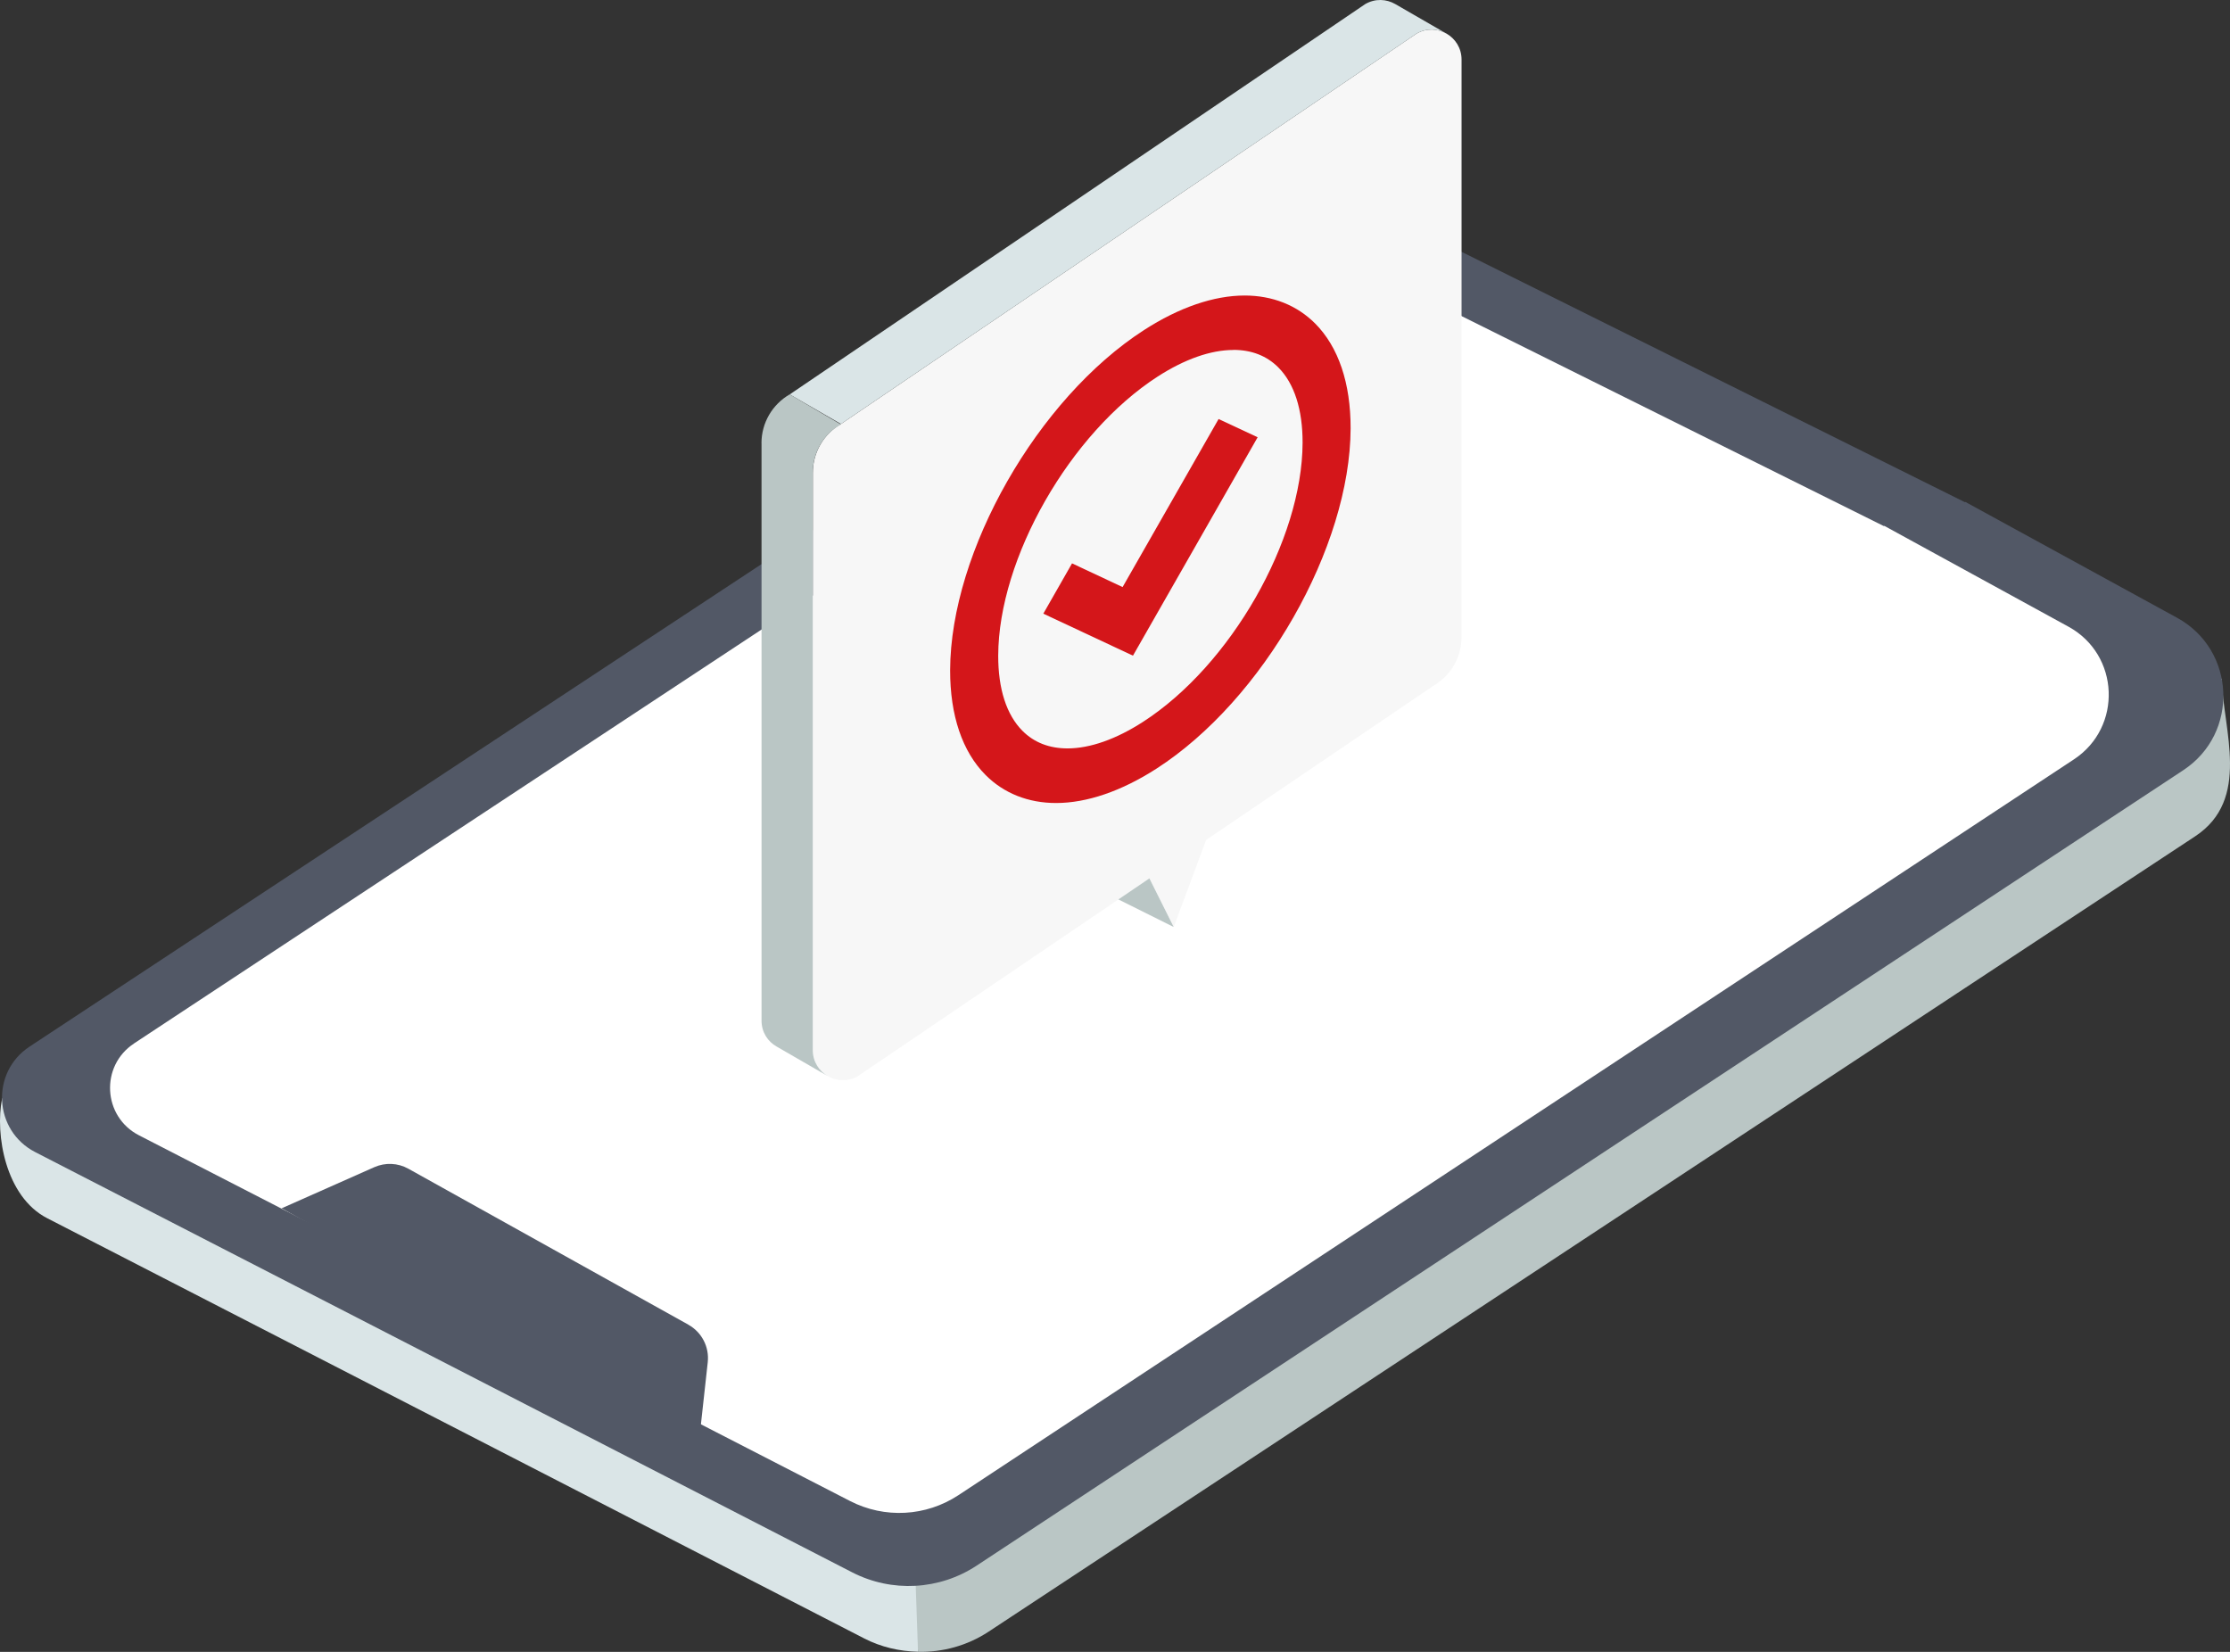 <svg width="216" height="160" viewBox="0 0 216 160" fill="none" xmlns="http://www.w3.org/2000/svg">
<rect x="0" y="0" width="216" height="160" fill="#333333" stroke="none"/>
<path d="M83.69 158.689L4.562 117.991C0.529 115.915 -0.493 109.882 0.201 106.397L122.947 29.312L88.914 159.986C87.123 159.949 85.332 159.536 83.685 158.689H83.69Z" fill="#DAE5E7"/>
<path d="M88.92 159.987L85.338 56.838L124.796 28.158C128.161 25.944 132.447 25.679 136.05 27.475L191.478 55.043L191.521 55.016L215.194 65.757C215.343 70.726 218.05 77.426 212.625 81.006L95.749 158.048C93.688 159.404 91.304 160.045 88.92 159.997V159.987Z" fill="#BAC6C5"/>
<path d="M2.861 101.376L123.647 21.76C127.011 19.546 131.298 19.281 134.901 21.076L190.329 48.645L190.371 48.618L210.871 59.836C216.577 62.956 216.906 71.027 211.475 74.602L94.6 151.645C90.992 154.023 86.382 154.272 82.54 152.296L3.412 111.593C-0.62 109.517 -0.927 103.871 2.861 101.376Z" fill="#525866"/>
<path d="M12.98 101.069L124.429 27.559C127.354 25.631 131.09 25.404 134.226 26.966L182.475 50.959L182.512 50.932L200.352 60.699C205.317 63.416 205.603 70.439 200.882 73.553L92.834 144.823C89.692 146.893 85.681 147.111 82.338 145.389L13.462 109.967C9.949 108.161 9.684 103.245 12.98 101.074V101.069Z" fill="white"/>
<path d="M66.677 128.308L39.554 113.202C38.537 112.636 37.318 112.583 36.253 113.054L27.277 117.037L67.716 139.558L68.553 131.947C68.717 130.469 67.975 129.034 66.677 128.313V128.308Z" fill="#525866"/>
<path d="M108.051 78.511L120.584 71.276L113.688 89.79L108.051 78.511Z" fill="#F7F7F7"/>
<path d="M108.048 78.51L102.656 75.825L108.298 87.104L113.685 89.789L108.048 78.51Z" fill="#BAC6C5"/>
<path d="M81.451 41.071L137.204 3.256C139.141 2.137 141.568 3.535 141.568 5.774V61.702C141.568 63.648 140.53 65.449 138.843 66.424L83.094 104.234C81.157 105.353 78.731 103.955 78.731 101.717V45.788C78.731 43.842 79.769 42.041 81.455 41.066L81.451 41.071Z" fill="#F7F7F7"/>
<path d="M135.139 0.389C134.293 -0.096 133.207 -0.164 132.241 0.394L76.492 38.203L81.456 41.066L137.205 3.257C138.171 2.699 139.262 2.767 140.108 3.257L135.139 0.389Z" fill="#DAE5E7"/>
<path d="M73.758 42.92H73.763V98.849C73.763 99.978 74.368 100.886 75.228 101.371L80.197 104.239C79.342 103.753 78.727 102.836 78.727 101.712V45.783C78.727 43.838 79.765 42.036 81.451 41.114L76.492 38.198C74.805 39.173 73.758 40.965 73.758 42.915V42.92Z" fill="#BAC6C5"/>
<path d="M102.296 77.78C99.595 77.78 97.241 76.843 95.472 75.075C93.209 72.808 92.022 69.292 92.031 64.911C92.065 53.401 100.494 38.62 110.821 31.963C114.209 29.777 117.578 28.624 120.557 28.624C123.253 28.624 125.612 29.561 127.381 31.328C129.644 33.596 130.831 37.112 130.822 41.493C130.788 53.002 122.359 67.783 112.032 74.441C108.644 76.627 105.275 77.78 102.296 77.78ZM119.457 33.898C117.28 33.898 114.752 34.787 112.147 36.464C103.651 41.94 96.717 54.069 96.688 63.494C96.678 66.717 97.49 69.239 99.038 70.79C100.162 71.919 101.633 72.491 103.401 72.491C105.578 72.491 108.106 71.602 110.71 69.921C119.207 64.445 126.141 52.32 126.17 42.891C126.179 39.668 125.367 37.141 123.82 35.589C122.695 34.46 121.225 33.889 119.457 33.889V33.898Z" fill="#D4161A"/>
<path d="M101.057 59.439L103.839 54.568L108.736 56.864L118.035 40.585L121.817 42.353L109.74 63.508L101.057 59.439Z" fill="#D4161A"/>
</svg>
